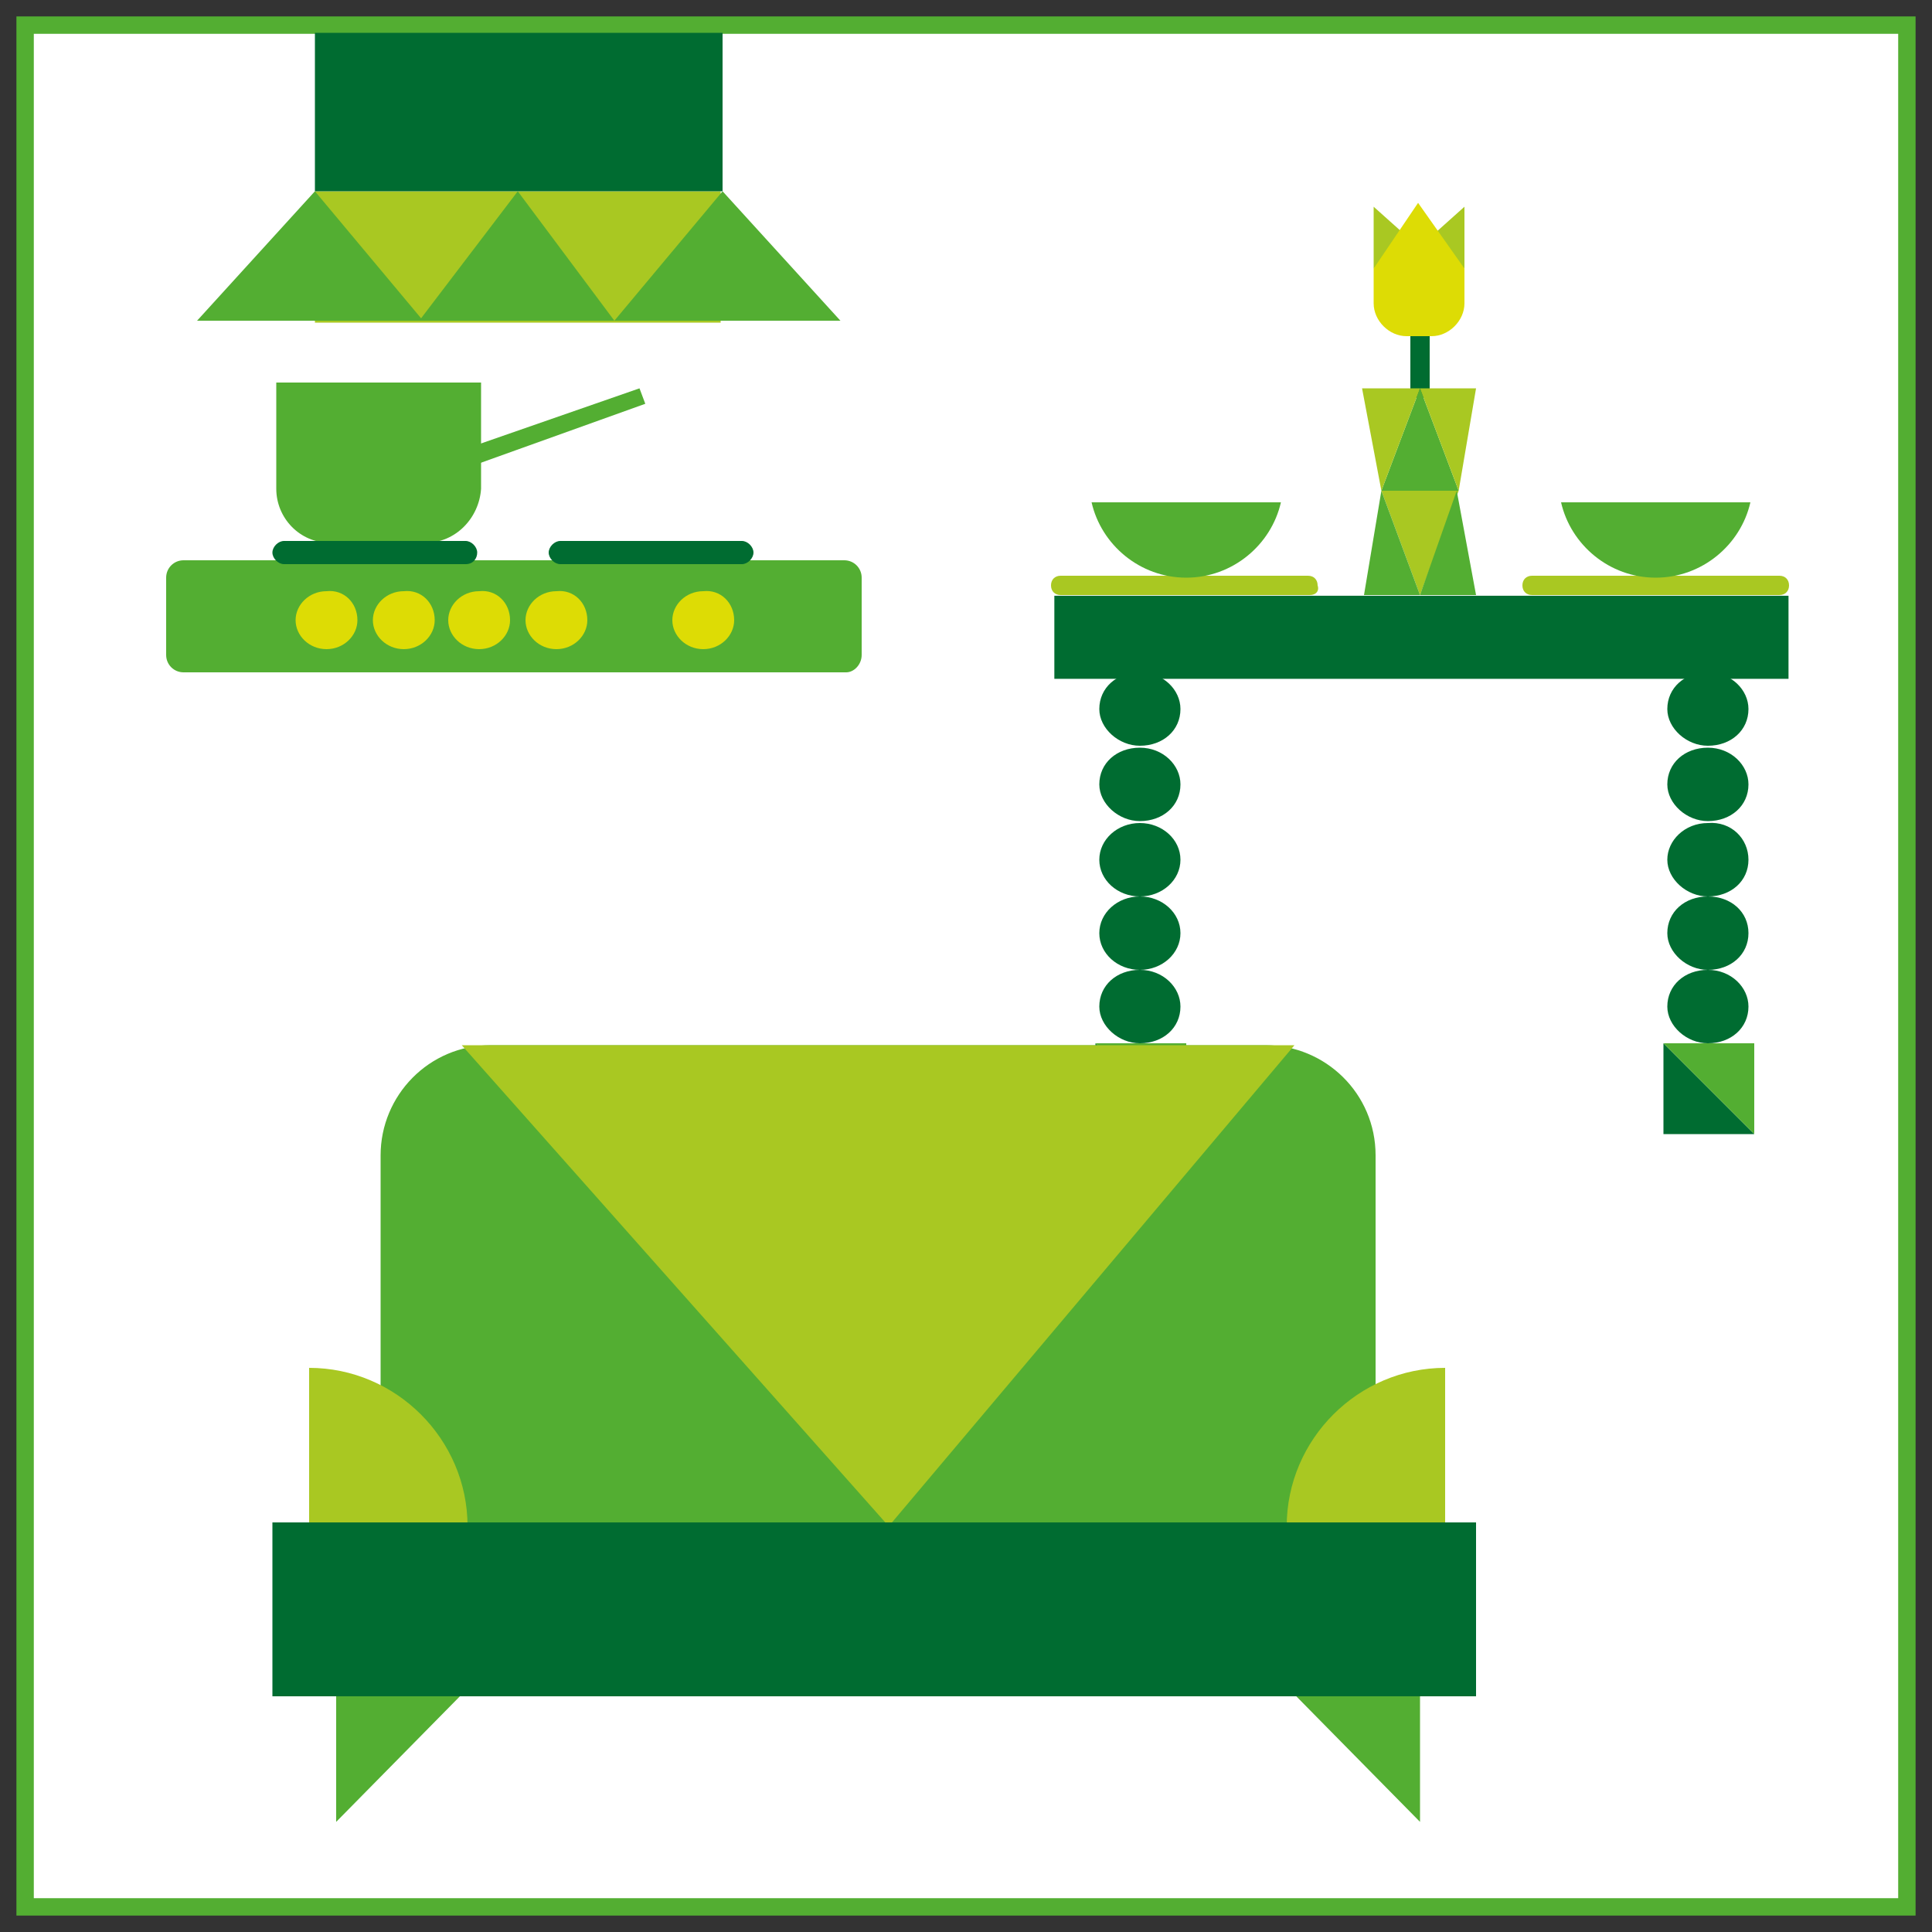 <?xml version="1.0" encoding="utf-8"?>
<!-- Generator: Adobe Illustrator 24.1.2, SVG Export Plug-In . SVG Version: 6.00 Build 0)  -->
<svg version="1.1" id="Calque_1" xmlns="http://www.w3.org/2000/svg" xmlns:xlink="http://www.w3.org/1999/xlink" x="0px" y="0px"
	 viewBox="0 0 100 100" style="enable-background:new 0 0 100 100;" xml:space="preserve">
<rect x="0" y="0" width="100" height="100" fill="#333333" stroke="none"/>
<style type="text/css">
	.st0{fill:#FFFFFF;}
	.st1{fill:none;stroke:#53AE32;stroke-width:0.9;stroke-miterlimit:10;}
	.st2{fill:#A9C822;}
	.st3{fill:#53AE32;}
	.st4{fill:none;stroke:#006C31;stroke-miterlimit:10;}
	.st5{fill:#DDDC05;}
	.st6{fill:#006C31;}
</style>
<rect x="1.3" y="1.3" class="st0" width="97.4" height="97.4"/>
<rect x="1.3" y="1.3" class="st1" width="97.4" height="97.4"/>
<g>
	<path class="st2" d="M67.8,30.8H54.9c-0.3,0-0.5-0.2-0.5-0.5l0,0c0-0.3,0.2-0.5,0.5-0.5h12.8c0.3,0,0.5,0.2,0.5,0.5l0,0
		C68.3,30.6,68.1,30.8,67.8,30.8z"/>
	<path class="st2" d="M92.1,30.8H79.3c-0.3,0-0.5-0.2-0.5-0.5l0,0c0-0.3,0.2-0.5,0.5-0.5h12.8c0.3,0,0.5,0.2,0.5,0.5l0,0
		C92.6,30.6,92.4,30.8,92.1,30.8z"/>
	<path class="st3" d="M56.5,26c0.5,2.2,2.5,3.9,4.9,3.9c2.4,0,4.4-1.7,4.9-3.9H56.5z"/>
	<path class="st3" d="M80.8,26c0.5,2.2,2.5,3.9,4.9,3.9c2.4,0,4.4-1.7,4.9-3.9H80.8z"/>
	<line class="st4" x1="73.5" y1="15.9" x2="73.5" y2="20.6"/>
	<g>
		<g>
			<polygon class="st2" points="71.1,13.9 73,12.4 71.1,10.7 			"/>
		</g>
		<g>
			<polygon class="st2" points="75.8,13.9 73.9,12.4 75.8,10.7 			"/>
		</g>
		<path class="st5" d="M73.4,10.5l-2.3,3.4v1.8c0,0.9,0.8,1.7,1.7,1.7h1.3c0.9,0,1.7-0.8,1.7-1.7v-1.8L73.4,10.5z"/>
	</g>
	<g>
		<g>
			<polygon class="st2" points="73.5,30.8 75.5,25.4 71.5,25.4 			"/>
		</g>
		<g>
			<polygon class="st3" points="71.5,25.4 70.6,30.8 73.5,30.8 			"/>
		</g>
		<g>
			<polygon class="st3" points="75.4,25.4 73.5,30.8 76.4,30.8 			"/>
		</g>
		<g>
			<polygon class="st3" points="73.5,20.1 71.5,25.4 75.5,25.4 			"/>
		</g>
		<g>
			<polygon class="st2" points="71.5,25.4 73.5,20.1 70.5,20.1 			"/>
		</g>
		<g>
			<polygon class="st2" points="75.5,25.4 76.4,20.1 73.5,20.1 			"/>
		</g>
	</g>
	<g>
		
			<rect x="71.4" y="13.9" transform="matrix(-1.836970e-16 1 -1 -1.836970e-16 106.473 -40.564)" class="st6" width="4.3" height="38"/>
		<g>
			<path class="st6" d="M61.1,36.7c0,1.1-0.9,1.9-2.1,1.9c-1.1,0-2.1-0.9-2.1-1.9c0-1.1,0.9-1.9,2.1-1.9
				C60.2,34.8,61.1,35.7,61.1,36.7z"/>
			<path class="st6" d="M61.1,40.6c0,1.1-0.9,1.9-2.1,1.9c-1.1,0-2.1-0.9-2.1-1.9c0-1.1,0.9-1.9,2.1-1.9
				C60.2,38.7,61.1,39.6,61.1,40.6z"/>
			<ellipse class="st6" cx="59" cy="44.5" rx="2.1" ry="1.9"/>
			<ellipse class="st6" cx="59" cy="48.3" rx="2.1" ry="1.9"/>
			<path class="st6" d="M61.1,52.1c0,1.1-0.9,1.9-2.1,1.9c-1.1,0-2.1-0.9-2.1-1.9c0-1.1,0.9-1.9,2.1-1.9
				C60.2,50.2,61.1,51.1,61.1,52.1z"/>
		</g>
		<g>
			<polygon class="st6" points="61.4,58.7 56.7,54 56.7,58.7 			"/>
			<polygon class="st3" points="56.7,54 61.4,58.7 61.4,54 			"/>
		</g>
		<g>
			<path class="st6" d="M90.5,36.7c0,1.1-0.9,1.9-2.1,1.9c-1.1,0-2.1-0.9-2.1-1.9c0-1.1,0.9-1.9,2.1-1.9
				C89.6,34.8,90.5,35.7,90.5,36.7z"/>
			<path class="st6" d="M90.5,40.6c0,1.1-0.9,1.9-2.1,1.9c-1.1,0-2.1-0.9-2.1-1.9c0-1.1,0.9-1.9,2.1-1.9
				C89.6,38.7,90.5,39.6,90.5,40.6z"/>
			<path class="st6" d="M90.5,44.5c0,1.1-0.9,1.9-2.1,1.9c-1.1,0-2.1-0.9-2.1-1.9s0.9-1.9,2.1-1.9C89.6,42.5,90.5,43.4,90.5,44.5z"
				/>
			<path class="st6" d="M90.5,48.3c0,1.1-0.9,1.9-2.1,1.9c-1.1,0-2.1-0.9-2.1-1.9c0-1.1,0.9-1.9,2.1-1.9
				C89.6,46.4,90.5,47.2,90.5,48.3z"/>
			<path class="st6" d="M90.5,52.1c0,1.1-0.9,1.9-2.1,1.9c-1.1,0-2.1-0.9-2.1-1.9c0-1.1,0.9-1.9,2.1-1.9
				C89.6,50.2,90.5,51.1,90.5,52.1z"/>
		</g>
		<g>
			<polygon class="st6" points="90.8,58.7 86.1,54 86.1,58.7 			"/>
			<polygon class="st3" points="86.1,54 90.8,58.7 90.8,54 			"/>
		</g>
	</g>
</g>
<g>
	<path class="st3" d="M71.1,81.5H19.7V59.8c0-3.1,2.5-5.7,5.7-5.7h40.1c3.1,0,5.7,2.5,5.7,5.7V81.5z"/>
	<polygon class="st3" points="24.1,87.5 17.4,94.3 17.4,87.5 	"/>
	<polygon class="st3" points="66.8,87.5 73.5,94.3 73.5,87.5 	"/>
	<polygon class="st2" points="46,79 23.9,54.1 67,54.1 	"/>
	<path class="st2" d="M24.2,79H16v-8.2h0C20.5,70.8,24.2,74.5,24.2,79L24.2,79z"/>
	<path class="st2" d="M66.6,79h8.2v-8.2h0C70.3,70.8,66.6,74.5,66.6,79L66.6,79z"/>
	<rect x="14.1" y="78.8" class="st6" width="62.3" height="9"/>
</g>
<g>
	<g>
		<rect x="16.3" y="9.9" class="st2" width="21" height="6.8"/>
		<rect x="16.3" y="1.7" class="st6" width="21.1" height="8.2"/>
		<polygon class="st3" points="10.2,16.6 21.9,16.6 16.3,9.9 		"/>
		<polygon class="st3" points="21.7,16.6 31.8,16.6 26.8,9.9 		"/>
		<polygon class="st3" points="43.5,16.6 31.8,16.6 37.4,9.9 		"/>
	</g>
	<path class="st3" d="M43.8,34.8H9.5c-0.5,0-0.9-0.4-0.9-0.9v-4c0-0.5,0.4-0.9,0.9-0.9h34.2c0.5,0,0.9,0.4,0.9,0.9v4
		C44.6,34.4,44.2,34.8,43.8,34.8z"/>
	<path class="st5" d="M18.5,32.1c0,0.8-0.7,1.5-1.6,1.5c-0.9,0-1.6-0.7-1.6-1.5c0-0.8,0.7-1.5,1.6-1.5
		C17.8,30.5,18.5,31.2,18.5,32.1z"/>
	<path class="st5" d="M22.5,32.1c0,0.8-0.7,1.5-1.6,1.5c-0.9,0-1.6-0.7-1.6-1.5c0-0.8,0.7-1.5,1.6-1.5
		C21.8,30.5,22.5,31.2,22.5,32.1z"/>
	<path class="st5" d="M26.4,32.1c0,0.8-0.7,1.5-1.6,1.5c-0.9,0-1.6-0.7-1.6-1.5c0-0.8,0.7-1.5,1.6-1.5
		C25.7,30.5,26.4,31.2,26.4,32.1z"/>
	<path class="st5" d="M30.4,32.1c0,0.8-0.7,1.5-1.6,1.5c-0.9,0-1.6-0.7-1.6-1.5c0-0.8,0.7-1.5,1.6-1.5
		C29.7,30.5,30.4,31.2,30.4,32.1z"/>
	<path class="st5" d="M38,32.1c0,0.8-0.7,1.5-1.6,1.5c-0.9,0-1.6-0.7-1.6-1.5c0-0.8,0.7-1.5,1.6-1.5C37.3,30.5,38,31.2,38,32.1z"/>
	<g>
		<path class="st3" d="M22,28.1h-4.9c-1.6,0-2.8-1.3-2.8-2.8v-5.5h10.6v5.5C24.8,26.8,23.6,28.1,22,28.1z"/>
		<polygon class="st3" points="24.2,24.2 23.9,23.3 33.1,20.1 33.4,20.9 		"/>
	</g>
	<path class="st6" d="M24.1,29.2h-9.4c-0.3,0-0.6-0.3-0.6-0.6v0c0-0.3,0.3-0.6,0.6-0.6h9.4c0.3,0,0.6,0.3,0.6,0.6v0
		C24.7,28.9,24.5,29.2,24.1,29.2z"/>
	<path class="st6" d="M38.4,29.2H29c-0.3,0-0.6-0.3-0.6-0.6v0c0-0.3,0.3-0.6,0.6-0.6h9.4c0.3,0,0.6,0.3,0.6,0.6v0
		C39,28.9,38.7,29.2,38.4,29.2z"/>
</g>
</svg>
